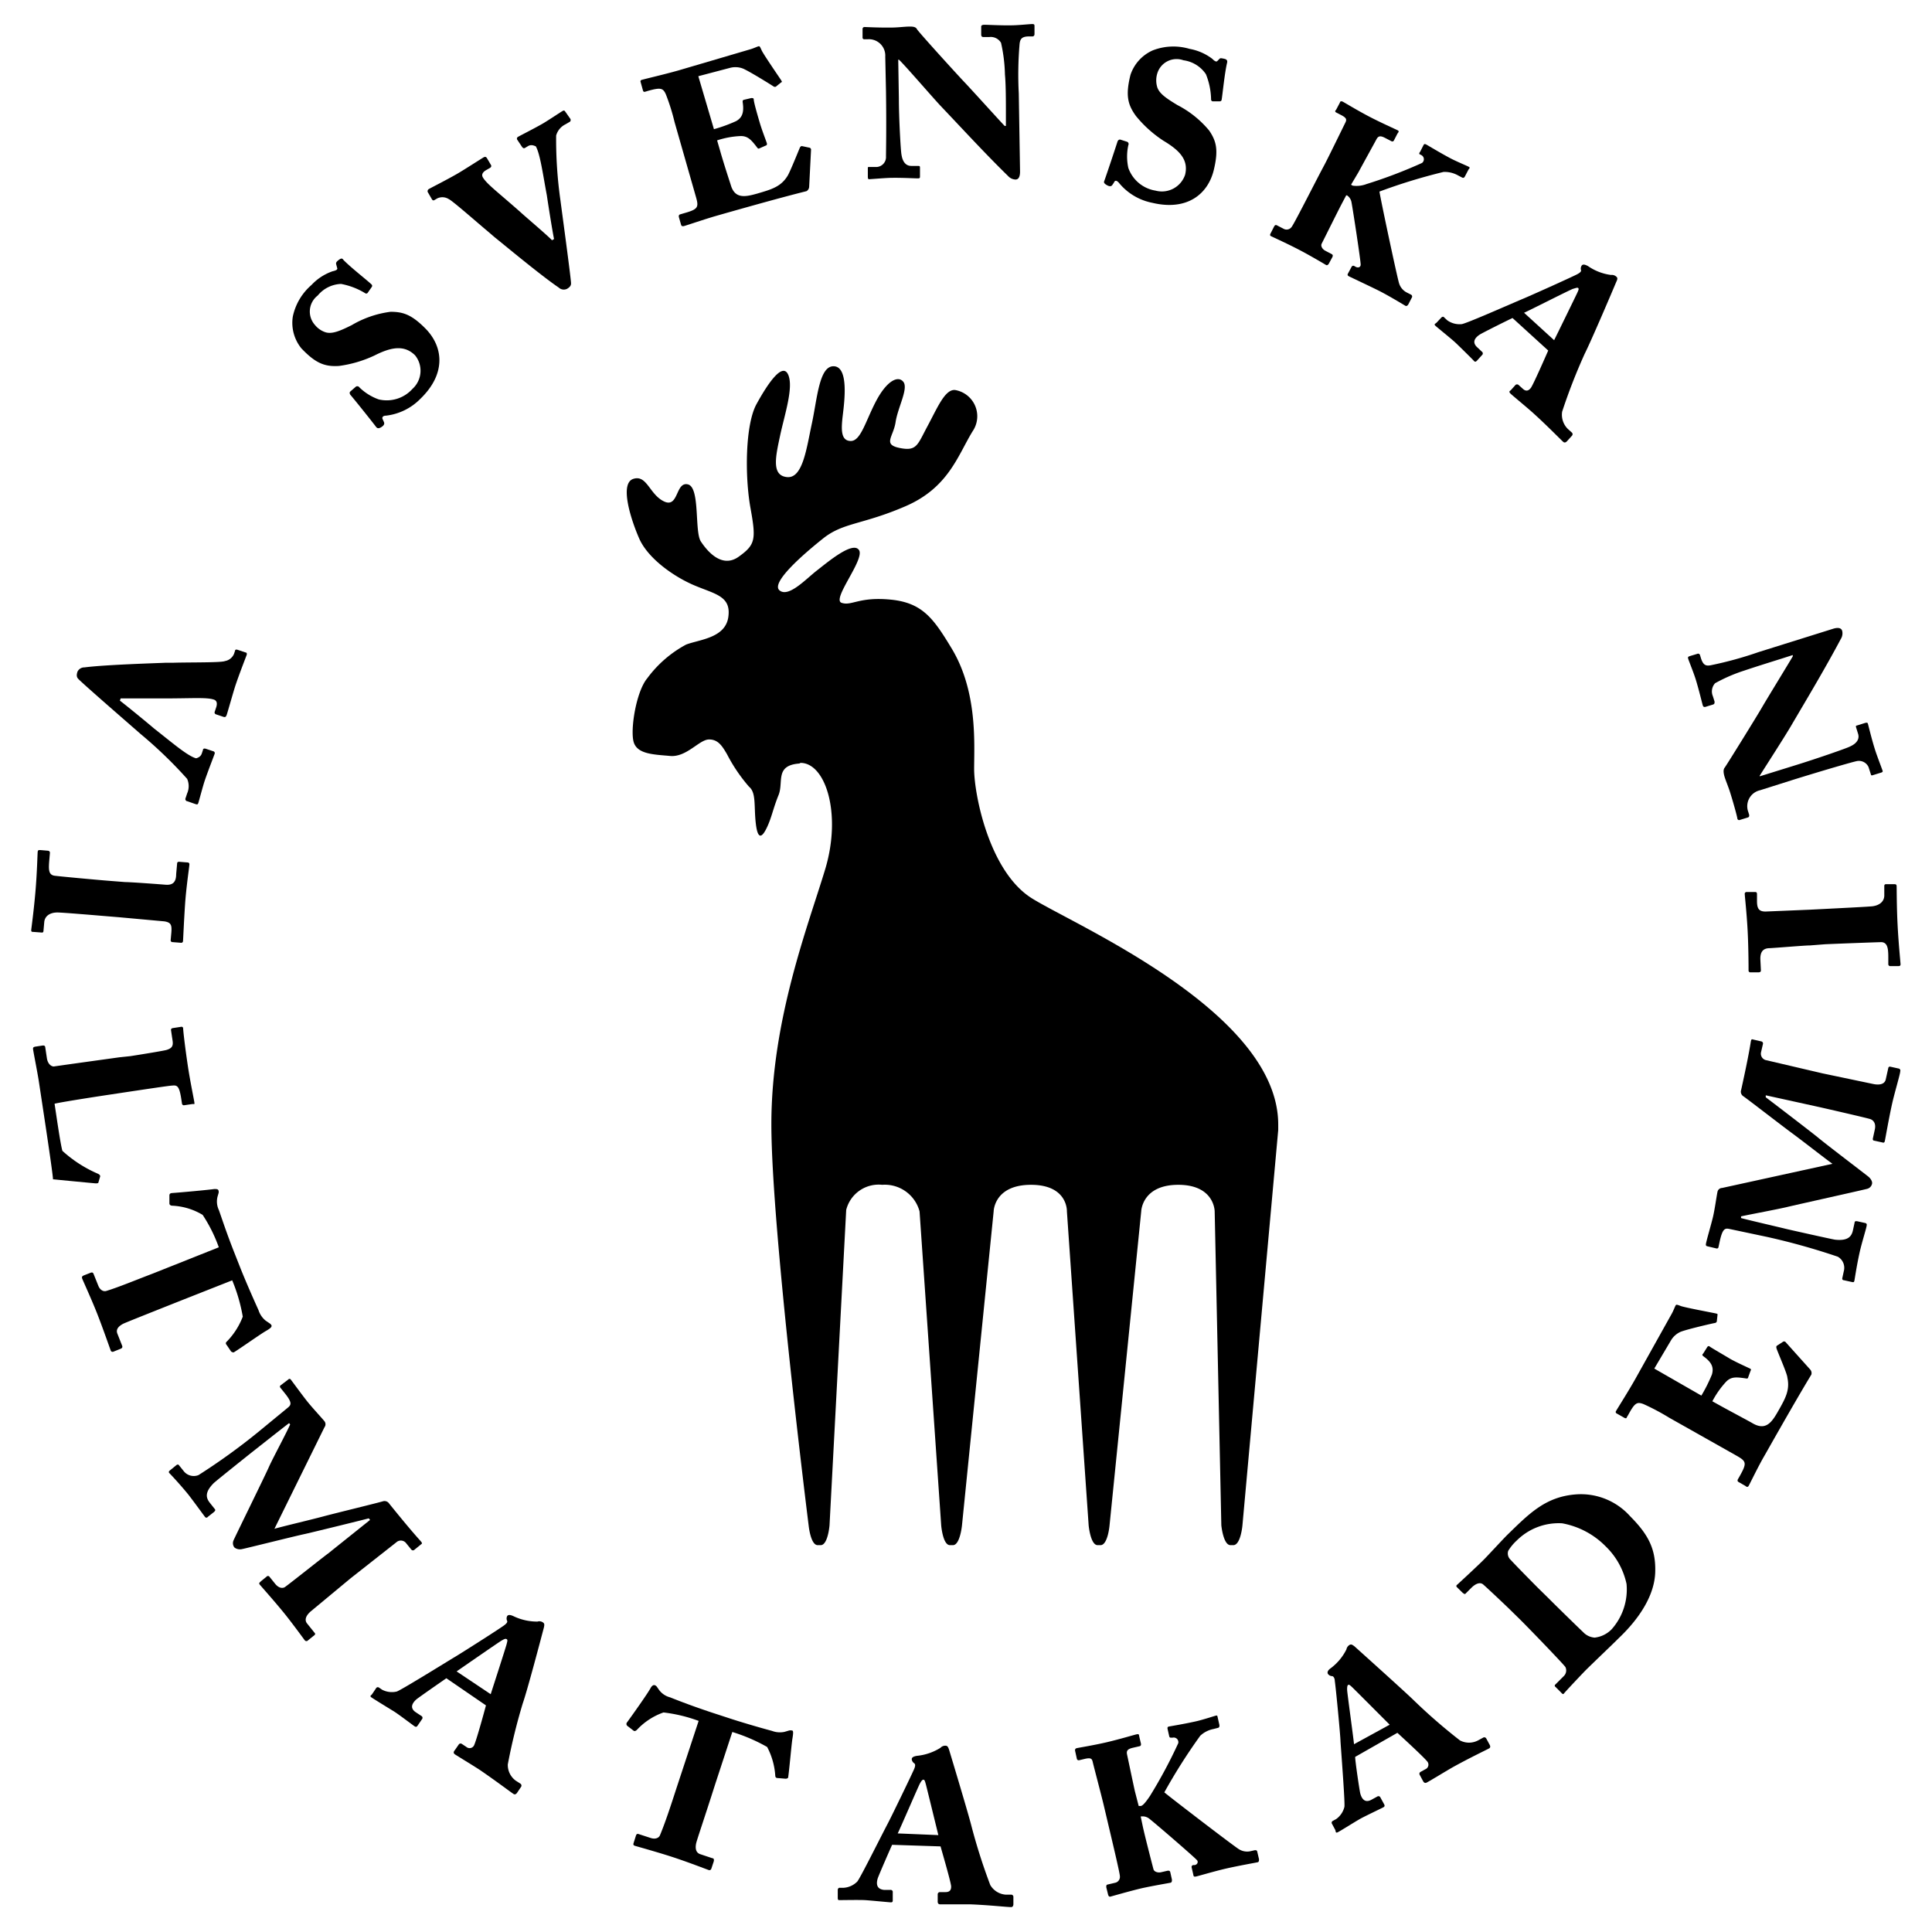 <svg id="Layer_1" data-name="Layer 1" xmlns="http://www.w3.org/2000/svg" viewBox="0 0 183.04 183.04"><title>logo-svart</title><path d="M75.83,72.33c-2.47.14-1.56,1.74-2.07,3s-.64,2.07-1.07,3-.88,1.39-1.08-.28.06-2.94-.65-3.52a15.49,15.49,0,0,1-2.08-3.07c-.44-.75-.84-1.43-1.74-1.4s-2.11,1.7-3.65,1.56-3.1-.16-3.45-1.3.22-4.8,1.29-6.07A11.06,11.06,0,0,1,65,61.07c1.24-.48,3.71-.61,4-2.6s-1.22-2.17-3.19-3S61.38,52.91,60.55,51,58.7,45.79,60,45.37s1.53,1.49,2.92,2.14,1.07-1.9,2.25-1.62.61,4.47,1.23,5.41,2,2.58,3.59,1.44,1.65-1.63,1.11-4.62-.5-7.88.57-9.83,2.46-4,3-2.8-.34,3.8-.76,5.77-.85,3.79.65,3.94,1.85-2.73,2.36-5.09.69-5.48,2.09-5.41,1,3.27.84,4.6-.22,2.46.74,2.48S82,39.9,83,38s2.07-2.46,2.58-1.83-.52,2.42-.73,3.82-1.25,2.12.38,2.45,1.68-.27,2.64-2.06,1.66-3.51,2.61-3.43a2.52,2.52,0,0,1,1.66,3.92c-1.4,2.29-2.28,5.33-6.35,7.09S79.9,49.49,78,51s-5,4.21-4.15,4.93,2.5-1.07,3.53-1.87,3.41-2.82,4-1.95-2.61,4.67-1.65,5,1.64-.6,4.67-.3,4.07,1.83,5.77,4.64c2.47,4.1,2.12,9.06,2.12,11.41s1.4,9.69,5.46,12.24,23.35,10.78,23.35,21.44v.52l-3.39,37.45s-.16,1.88-.87,1.88h-.26c-.69,0-.87-1.88-.87-1.88l-.63-29.74s0-2.52-3.45-2.52-3.51,2.52-3.51,2.52l-3,29.74s-.16,1.88-.86,1.88h-.27c-.68,0-.85-1.88-.85-1.88l-2.06-29.74s.11-2.52-3.4-2.52-3.54,2.52-3.54,2.52l-3,29.74s-.18,1.88-.86,1.88h-.28c-.68,0-.83-1.88-.83-1.88l-2.05-29.74a3.41,3.41,0,0,0-3.54-2.52,3.17,3.17,0,0,0-3.41,2.38l-1.58,29.88s-.15,1.88-.84,1.88h-.28c-.68,0-.86-1.88-.86-1.88s-3.53-28.09-3.53-38,3.5-18.85,5.1-24.16,0-10.21-2.44-10.07"/><path d="M17.75,75.91c-.12,0-.22-.14-.18-.26l.16-.48a1.71,1.71,0,0,0,0-1.38,41.63,41.63,0,0,0-4.42-4.26c-.54-.48-5.61-4.87-5.92-5.24-.12-.14-.16-.32-.05-.65A.71.71,0,0,1,8,63.23c2-.26,6.9-.4,7.68-.44l.71,0c1.55-.05,4.57,0,4.92-.16a1.14,1.14,0,0,0,.86-.68l.1-.3c0-.12.14-.12.23-.09l.78.26c.09,0,.13.11.09.23s-.69,1.77-1.08,2.94c-.23.72-.75,2.58-.82,2.76s-.14.22-.32.16l-.68-.23a.19.19,0,0,1-.12-.27l.13-.39c.12-.36.08-.64-.22-.74-.69-.23-2-.11-4.83-.11-.83,0-3.18,0-4,0l-.07.21c.85.65,2.87,2.32,3.25,2.65,1.64,1.28,3.19,2.63,4,2.82l0,.06c-.3-.1.34,0,.51-.53l.11-.33c0-.12.12-.16.27-.11l.72.24a.18.18,0,0,1,.11.25c-.06.18-.66,1.72-.94,2.55-.18.54-.54,1.92-.6,2.09s-.11.16-.3.1Z"/><path d="M11.87,83.57c.5,0,2.94.18,3.82.25.63.05,1-.2,1-1l.09-1c0-.16.11-.18.24-.17l.75.06a.17.17,0,0,1,.17.21c0,.19-.3,2.13-.41,3.81s-.17,3.16-.19,3.41a.17.17,0,0,1-.2.18l-.76-.06c-.13,0-.22-.05-.21-.21l.06-.66c.06-.73,0-1-.67-1.1l-4.28-.39-1.58-.13c-.94-.08-3.82-.32-4.26-.32-.73,0-1.21.35-1.25.94l-.07.78c0,.16-.08.19-.17.18l-.79-.06c-.12,0-.22,0-.2-.2s.25-1.88.4-3.65.19-3.54.21-3.73.11-.18.3-.17l.69.06a.19.19,0,0,1,.17.21l-.06.69c-.07.85-.08,1.35.45,1.46.28.05,4.28.42,5.35.5Z"/><path d="M12.35,100.06c1.29-.2,3.1-.5,3.4-.58.52-.15.68-.36.6-.89l-.15-1c0-.13.07-.17.19-.19l.78-.12a.15.15,0,0,1,.18.12c0,.22.18,1.83.47,3.74.19,1.25.55,3,.59,3.27s0,.17-.2.19l-.75.11a.18.18,0,0,1-.22-.16l-.07-.46c-.19-1.22-.39-1.29-.86-1.24-.25,0-3,.42-4.42.63l-1.72.26c-.34.05-4.41.67-5,.83.14.9.53,3.69.74,4.46a12.06,12.06,0,0,0,3.34,2.16c.17.07.26.18.24.27l-.17.58c0,.06-.14.08-.3.07s-3.48-.33-4-.38c0-.54-1.08-7.55-1.35-9.34-.16-1-.5-2.68-.54-3,0-.13,0-.2.28-.24l.66-.1c.16,0,.21.07.22.19l.15,1c.08.56.41.8.66.8.5-.08,5-.7,6.21-.87Z"/><path d="M17.16,123.21c-3.09,1.23-5.29,2.1-5.52,2.22-.45.25-.67.54-.52.92l.45,1.14c.06.15,0,.25-.18.31l-.65.26a.19.19,0,0,1-.26-.14c-.08-.2-.72-2.06-1.3-3.53-.44-1.12-1.29-3-1.38-3.22s0-.28.2-.36l.59-.23c.15-.06.23,0,.27.1l.45,1.12c.17.44.5.58.75.51,1.15-.35,2.71-1,4.44-1.66l6.23-2.48a14.25,14.25,0,0,0-1.53-3.07,6.1,6.1,0,0,0-2.87-.87c-.14,0-.26-.07-.28-.19l0-.78c0-.17.11-.22.25-.23.73-.05,3.39-.29,4-.38.23,0,.35,0,.4.14a.44.44,0,0,1,0,.27l-.09.31a1.88,1.88,0,0,0,.13,1.28c.35,1,.74,2.19,1.41,3.9l.58,1.47c.46,1.17,1.22,2.91,1.76,4.1a2.11,2.11,0,0,0,.68,1l.38.26a.5.5,0,0,1,.18.2c0,.12,0,.21-.54.52s-2.31,1.57-3,2c-.1.07-.19,0-.29-.05l-.4-.59c-.13-.15-.14-.25,0-.37A6.9,6.9,0,0,0,23,124.74a16,16,0,0,0-1-3.44Z"/><path d="M27.32,130.69a.14.14,0,0,1,.22,0c.12.15,1.16,1.58,1.64,2.17s1.3,1.47,1.56,1.79a.47.47,0,0,1,0,.57L26,144.84c.86-.25,3.35-.83,4.62-1.17,1.07-.29,5.32-1.32,5.67-1.44a.53.53,0,0,1,.58.22c2.42,3,2.92,3.46,3.05,3.64s0,.18-.12.3l-.52.42a.2.2,0,0,1-.31,0l-.48-.59a.63.63,0,0,0-.94-.1l-4.27,3.36c-.32.26-3.53,2.93-3.75,3.11-.48.38-.75.84-.43,1.23l.7.87a.14.14,0,0,1,0,.22l-.61.49a.2.2,0,0,1-.32,0c-.15-.2-1.2-1.64-1.91-2.52-.89-1.1-2.2-2.57-2.34-2.74s0-.21.1-.33l.54-.44a.17.17,0,0,1,.26,0l.54.67c.4.5.81.45,1,.27.39-.27,3.73-2.93,4-3.11l4-3.2-.12-.15c-.6.16-4.87,1.21-6,1.47-.88.18-5.7,1.39-6,1.44a.85.85,0,0,1-.73-.15.65.65,0,0,1-.09-.66c.06-.18,3.17-6.5,3.37-7,.41-.9,1.62-3.13,2-4l-.1-.12c-.44.32-3.19,2.5-3.36,2.63s-3.54,2.82-3.79,3.06c-.81.82-.77,1.35-.35,1.87l.47.59c.08.1,0,.19-.1.28l-.57.45a.16.16,0,0,1-.27,0c-.12-.15-1-1.37-1.59-2.13-.82-1-1.65-1.88-1.77-2s-.07-.19.11-.33l.54-.44c.1-.08.19-.07.24,0l.42.52a1.21,1.21,0,0,0,1.44.42,60.08,60.08,0,0,0,5.63-4.06l2.76-2.27c.37-.3.57-.46-.27-1.49l-.36-.45a.15.15,0,0,1,0-.22Z"/><path d="M42.29,159c-.34.23-2.57,1.78-2.84,2-.49.44-.58.87-.06,1.22l.53.35a.2.2,0,0,1,.06.31l-.41.6c-.07.11-.15.16-.28.08s-1.54-1.16-2-1.44-1.86-1.14-2.09-1.3,0-.2.07-.34l.35-.52a.19.19,0,0,1,.28-.08l.31.21a2,2,0,0,0,1.37.17c.33-.09,3.86-2.27,5.35-3.18.43-.24,4.38-2.75,4.84-3.1.16-.12.33-.27.28-.41a.51.51,0,0,1,0-.46c.1-.15.31-.12.58,0a5.18,5.18,0,0,0,2.29.52.59.59,0,0,1,.52.08c.16.11.14.24.09.48-.34,1.29-1.56,5.92-2,7.18a55.64,55.64,0,0,0-1.42,5.79,1.84,1.84,0,0,0,.75,1.54l.45.29a.22.22,0,0,1,.07.28l-.39.58c-.09.13-.21.2-.34.11-.32-.21-1.65-1.22-3.11-2.22-.5-.34-2.09-1.3-2.44-1.53-.18-.13-.12-.27,0-.41l.36-.52a.21.21,0,0,1,.28-.07l.45.3a.47.47,0,0,0,.75-.22c.22-.5.93-3.07,1.1-3.72Zm4.2,1.51c.14-.44,1.4-4.33,1.5-4.71s.11-.45,0-.51-.22,0-.47.14-4,2.74-4.26,2.92Z"/><path d="M67.77,169c-1,3.15-1.78,5.41-1.82,5.66-.1.5,0,.86.37,1l1.17.39c.15,0,.18.16.12.34l-.22.66a.19.19,0,0,1-.27.11c-.21-.07-2-.77-3.55-1.27-1.14-.37-3.12-.93-3.37-1s-.21-.16-.14-.38l.19-.6c.05-.15.13-.19.25-.15l1.14.37c.45.15.77,0,.88-.24.47-1.12,1-2.71,1.57-4.48l2.1-6.37a14.29,14.29,0,0,0-3.33-.8,6.27,6.27,0,0,0-2.51,1.64c-.1.1-.22.16-.32.09l-.61-.47a.24.24,0,0,1,0-.34c.43-.59,2-2.79,2.25-3.29.13-.19.25-.25.37-.21a.42.42,0,0,1,.21.17l.18.26a1.87,1.87,0,0,0,1.06.72c1,.4,2.16.84,3.89,1.42l1.5.49c1.2.4,3,.93,4.27,1.27a2.11,2.11,0,0,0,1.17.09l.44-.13a.6.6,0,0,1,.27,0c.12,0,.15.14.05.74-.08.44-.28,2.78-.4,3.64,0,.14-.09.17-.23.19l-.71-.06c-.21,0-.28-.06-.29-.23a6.78,6.78,0,0,0-.77-2.72,16.4,16.4,0,0,0-3.3-1.42Z"/><path d="M84.52,174.78c-.17.37-1.26,2.86-1.37,3.2-.18.63,0,1,.59,1.07l.63,0a.2.2,0,0,1,.21.24l0,.72c0,.13,0,.23-.2.22s-1.92-.18-2.43-.21-2.18,0-2.46,0c-.13,0-.12-.16-.12-.32l0-.64c0-.12.08-.22.2-.21l.38,0a2,2,0,0,0,1.26-.58c.24-.24,2.11-4,2.9-5.51.24-.44,2.29-4.66,2.51-5.19.07-.18.14-.4,0-.51a.52.52,0,0,1-.24-.39c0-.19.2-.27.49-.32a5.15,5.15,0,0,0,2.23-.76.61.61,0,0,1,.48-.2c.19,0,.25.14.33.36.39,1.29,1.77,5.88,2.1,7.15a55,55,0,0,0,1.81,5.69,1.85,1.85,0,0,0,1.44.91l.54,0a.21.21,0,0,1,.21.2l0,.7c0,.16-.07.29-.23.28-.38,0-2.05-.19-3.82-.26-.6,0-2.47,0-2.88,0-.22,0-.25-.17-.24-.32l0-.63a.21.21,0,0,1,.2-.21l.54,0c.45,0,.55-.26.53-.58-.07-.54-.82-3.1-1-3.75Zm4.38-.92c-.11-.45-1.08-4.42-1.18-4.8s-.14-.45-.24-.45-.19.12-.33.37-1.93,4.41-2.1,4.72Z"/><path d="M107.88,171.1l.19,0c.21,0,.57-.49.88-.95a45.94,45.94,0,0,0,2.68-5,.44.44,0,0,0-.54-.52l-.12,0c-.09,0-.17,0-.2-.15l-.16-.71c0-.12,0-.17.15-.2s1.56-.26,2.64-.51c.62-.15,1.58-.46,1.76-.51s.17,0,.21.18l.16.71c0,.12,0,.23-.14.26l-.43.11a2.53,2.53,0,0,0-1.25.64,53.89,53.89,0,0,0-3.4,5.36c.73.61,6.72,5.2,7.09,5.4a1.48,1.48,0,0,0,1,.19l.49-.11c.12,0,.2,0,.23.17l.16.68c0,.12,0,.26-.12.29s-1.87.34-3,.6-2.63.71-2.84.75-.24,0-.27-.2l-.15-.65a.18.18,0,0,1,.14-.23l.15,0c.3-.07.34-.34.21-.47-.26-.3-3.87-3.42-4.51-3.92a1,1,0,0,0-.73-.22l-.09,0,.21,1c.22,1,.93,3.74,1,4s.44.35.71.29l.65-.15c.12,0,.2,0,.24.17l.15.68c0,.12,0,.26-.13.29s-1.72.3-2.71.52c-1.23.29-2.9.78-3,.8s-.18-.05-.22-.24l-.16-.65c0-.16,0-.23.14-.26l.68-.16a.57.57,0,0,0,.47-.62c0-.3-.77-3.5-1.29-5.71l-.21-.89c-.2-.87-1-3.89-1.07-4.21s-.16-.45-.76-.31l-.55.13c-.13,0-.18-.06-.2-.15l-.17-.77c0-.09,0-.19.17-.23s1.59-.27,2.8-.55c1.36-.32,2.66-.72,2.87-.76s.21,0,.25.23l.16.68c0,.09,0,.19-.14.22l-.61.14c-.52.12-.65.28-.57.65s.6,2.85.74,3.47Z"/><path d="M128.39,166.45c0,.41.4,3.1.48,3.45.17.63.51.91,1.06.61l.55-.3a.2.2,0,0,1,.3.08l.35.64c.06.11.08.21-.06.29s-1.74.84-2.19,1.09-1.86,1.14-2.12,1.27-.19-.08-.26-.22l-.3-.56a.19.19,0,0,1,.06-.28l.33-.18a2,2,0,0,0,.78-1.15c.07-.32-.25-4.48-.37-6.21,0-.5-.45-5.17-.54-5.73,0-.19-.09-.42-.24-.45a.52.52,0,0,1-.41-.21c-.09-.17,0-.35.25-.53a5,5,0,0,0,1.5-1.79.64.64,0,0,1,.3-.43c.17-.09.28,0,.47.14,1,.9,4.56,4.1,5.5,5a53,53,0,0,0,4.49,3.91,1.84,1.84,0,0,0,1.71,0l.48-.26a.21.21,0,0,1,.29.06l.33.61c.08.14.08.28-.06.35-.33.18-1.85.9-3.4,1.76-.52.29-2.12,1.27-2.48,1.46-.2.11-.3,0-.38-.15l-.3-.56a.2.2,0,0,1,.06-.28l.47-.26a.47.47,0,0,0,.15-.77c-.34-.42-2.31-2.23-2.8-2.68Zm3.27-3.05c-.33-.33-3.21-3.22-3.5-3.5s-.35-.31-.43-.27-.11.2-.1.49.63,4.78.65,5.13Z"/><path d="M143,152.44c-.39-.38-2.1-2-2.5-2.34-.23-.18-.61-.16-1.12.35l-.54.54c-.07.07-.14,0-.25-.07l-.54-.53c-.09-.09-.11-.16,0-.25s1.91-1.76,2.45-2.3c.38-.37,1.8-1.92,2.29-2.41,2.06-2,3.61-3.63,6.52-3.85a6.26,6.26,0,0,1,5.14,2.08c1.69,1.7,2.4,3.05,2.37,5.13,0,3.18-2.9,5.87-3.54,6.49-.4.41-2.67,2.57-3.09,3s-1.9,2-2,2.14-.16.07-.31-.09l-.52-.52a.13.13,0,0,1,0-.22l.81-.81a.74.74,0,0,0,.14-.84c-.16-.25-3.14-3.35-4.26-4.47Zm3.73-1c.18.19,2.53,2.5,3.26,3.19a1.66,1.66,0,0,0,1.09.52,2.67,2.67,0,0,0,1.6-.78,5.67,5.67,0,0,0,1.42-4.31,7,7,0,0,0-2-3.58,7.72,7.72,0,0,0-4.1-2.16,5.62,5.62,0,0,0-4.28,1.61,4.54,4.54,0,0,0-.83,1,.81.81,0,0,0,.22.84c.58.63,2.34,2.41,2.59,2.66Z"/><path d="M161.19,132.22a14.58,14.58,0,0,0,1-2c.19-.66,0-1.15-.83-1.74-.09-.09-.11-.14,0-.24l.37-.59c.06-.11.16-.16.26-.07s1.68,1,1.93,1.16c.61.34,1.5.74,1.88.92.11.06.11.12.05.21l-.23.63c0,.1-.11.12-.23.09-.85-.12-1.35-.19-1.84.3a8.52,8.52,0,0,0-1.32,1.87l.92.51c1,.55,2.59,1.39,2.94,1.6,1.22.68,1.78-.13,2.37-1.17.69-1.21,1.13-2,.88-3.17,0-.32-.74-2-1-2.69-.07-.19-.06-.29,0-.34l.57-.37a.2.2,0,0,1,.24,0l2.36,2.63a.51.51,0,0,1,.1.47c-.11.19-1,1.6-4.4,7.61-.59,1-1.36,2.61-1.54,2.93-.08.14-.18.12-.32,0l-.63-.36c-.11-.06-.13-.15-.06-.28l.14-.24c.73-1.3.67-1.44-.32-2l-6.33-3.57a21.88,21.88,0,0,0-2.43-1.29c-.63-.24-.83-.14-1.45,1l-.16.27c0,.09-.12.09-.26,0l-.69-.39a.15.15,0,0,1-.06-.22c.24-.41,1.17-1.87,1.84-3.06l3.45-6.18c.15-.27.3-.67.36-.77s.12-.09.48.05,3.08.65,3.3.7.19.06.19.14l-.06.55c0,.14-.08.21-.23.23s-2.5.56-3.19.82a2,2,0,0,0-.93.82l-1.58,2.67Z"/><path d="M161.74,118.07a.15.15,0,0,1-.12-.19c0-.19.51-1.89.68-2.63s.33-1.94.42-2.35a.45.45,0,0,1,.43-.35l10.46-2.29c-.73-.52-2.74-2.1-3.8-2.88-.89-.65-4.35-3.33-4.66-3.53a.51.51,0,0,1-.19-.59c.83-3.77.88-4.44.93-4.65s.12-.14.31-.1l.65.15a.2.2,0,0,1,.17.26l-.17.74a.63.63,0,0,0,.51.79l5.3,1.24,4.77,1c.59.13,1.12.06,1.23-.43l.24-1.08a.15.15,0,0,1,.19-.12l.77.17a.2.2,0,0,1,.17.27c0,.25-.53,2-.77,3.07-.31,1.39-.64,3.32-.69,3.53s-.13.16-.31.12l-.68-.15c-.12,0-.17-.1-.14-.22l.18-.83c.14-.62-.16-.91-.44-1-.45-.14-4.61-1.09-4.89-1.15l-5-1.1,0,.19c.5.37,4,3.05,4.9,3.77.68.58,4.64,3.59,4.84,3.76s.38.45.33.66a.63.63,0,0,1-.46.48c-.17.06-7.06,1.59-7.53,1.71-1,.24-3.46.69-4.42.9l0,.16c.52.15,3.93.94,4.15,1s4.42,1,4.76,1.05c1.15.12,1.55-.24,1.69-.89l.16-.74c0-.13.13-.14.28-.11l.72.16a.17.17,0,0,1,.14.23c0,.19-.46,1.61-.67,2.57-.28,1.26-.45,2.46-.49,2.65s-.1.17-.32.12l-.68-.15c-.12,0-.17-.1-.15-.19l.14-.65a1.21,1.21,0,0,0-.57-1.39,64.11,64.11,0,0,0-6.68-1.87l-3.5-.74c-.47-.1-.71-.15-1,1.15l-.12.56a.15.15,0,0,1-.19.12Z"/><path d="M171.49,89.57c-.5,0-2.93.21-3.81.26-.63,0-.93.33-.9,1.09l.05,1c0,.16-.08.19-.21.2l-.76,0a.17.17,0,0,1-.2-.18c0-.19,0-2.15-.09-3.82s-.26-3.16-.27-3.41a.17.17,0,0,1,.18-.2l.75,0c.13,0,.22,0,.23.18l0,.67c0,.72.18,1,.81,1l4.3-.18,1.58-.08c.94-.05,3.82-.19,4.26-.24.72-.1,1.14-.5,1.11-1.1l0-.79c0-.16.05-.19.15-.2l.79,0c.12,0,.22,0,.23.18s0,1.9.09,3.66.27,3.53.28,3.72-.09.2-.27.2l-.69,0a.18.18,0,0,1-.2-.18l0-.7c0-.85-.1-1.35-.64-1.39-.29,0-4.29.15-5.36.2Z"/><path d="M166.75,74.87a1.55,1.55,0,0,0-1.11,2.07l.08.27c0,.12,0,.2-.13.24l-.75.23a.17.17,0,0,1-.24-.12c0-.12-.32-1.32-.69-2.5-.15-.48-.41-1.1-.52-1.46s-.14-.69,0-.86,3.07-4.9,3.53-5.7,2.58-4.25,2.93-4.86l0-.12-1,.32c-1.27.4-2.68.84-3.62,1.16a15.22,15.22,0,0,0-2.74,1.19,1.15,1.15,0,0,0-.21,1.23l.16.51c0,.15,0,.23-.15.28l-.75.23c-.09,0-.17,0-.22-.16s-.38-1.54-.68-2.5c-.2-.63-.62-1.66-.69-1.88s0-.23.21-.3l.63-.19a.19.19,0,0,1,.27.11l.09.3c.21.66.47.75.91.67a35,35,0,0,0,4.55-1.25l7.06-2.21c.42-.13.77-.11.86.2a1,1,0,0,1-.13.77c-1.42,2.67-3,5.32-4.55,7.95-.56,1-2.81,4.48-3.13,5l0,.06,3.51-1.09c1.81-.56,4.8-1.59,5.05-1.74.67-.3.9-.74.76-1.19l-.19-.61c-.05-.15,0-.17.13-.2l.76-.24c.12,0,.18-.06.23.1s.35,1.44.68,2.47c.13.43.64,1.76.72,2,0,.06,0,.11-.22.17l-.78.24c-.06,0-.1,0-.12-.09l-.22-.69a1,1,0,0,0-1.17-.56c-.37.08-2.53.69-5.92,1.74Z"/><path d="M33.72,36.63a.24.24,0,0,1,.33.07,5,5,0,0,0,1.83,1.14,3.28,3.28,0,0,0,3.2-1,2.32,2.32,0,0,0,.25-3.17c-1-1-2.23-.81-3.83,0a11.44,11.44,0,0,1-3.38,1c-1.37.09-2.24-.27-3.57-1.67a3.84,3.84,0,0,1-.81-3,5.43,5.43,0,0,1,1.77-3,4.94,4.94,0,0,1,2-1.3c.36-.08.5-.17.43-.33L31.84,25c0-.11,0-.18.25-.37s.34-.16.45,0c.73.75,2.35,2,2.68,2.34a.18.18,0,0,1,0,.22l-.37.53a.17.17,0,0,1-.25.06,6.71,6.71,0,0,0-2.29-.88A3,3,0,0,0,30.1,28a1.91,1.91,0,0,0-.26,2.79,2.15,2.15,0,0,0,1,.69c.62.19,1.37-.12,2.49-.68A9.64,9.64,0,0,1,37,29.54c1.18,0,2,.25,3.36,1.64,1.64,1.71,1.92,4.24-.54,6.61a5.42,5.42,0,0,1-3.25,1.59c-.27,0-.43.15-.3.37l.11.25c.06.16,0,.31-.26.47s-.38.1-.47,0c-.54-.71-2.13-2.69-2.46-3.07-.07-.11-.09-.23,0-.31Z"/><path d="M54,11.21a.23.23,0,0,1,0,.32l-.43.25a1.68,1.68,0,0,0-.88,1.06A40.76,40.76,0,0,0,53.1,19c.09.72,1,7.37,1,7.85,0,.19-.09.35-.39.52a.7.7,0,0,1-.78-.13c-1.69-1.14-5.44-4.27-6.05-4.75L46.31,22c-1.2-1-3.46-3-3.8-3.14a1.12,1.12,0,0,0-1.09-.06l-.27.16c-.11.06-.18,0-.23-.08l-.41-.71c0-.08,0-.17.09-.24s1.69-.87,2.76-1.49c.65-.38,2.28-1.43,2.44-1.52s.25-.08.35.09l.37.63c.06.11,0,.21-.1.27l-.35.2c-.33.19-.48.43-.32.7.37.63,1.45,1.42,3.55,3.28.61.56,2.41,2.07,3,2.67l.19-.11c-.2-1-.61-3.64-.68-4.14-.38-2-.65-4.08-1.1-4.73l.05,0c.16.27-.27-.21-.73.06l-.3.18c-.11.06-.19,0-.27-.1L49,13.23a.19.19,0,0,1,.07-.26c.16-.1,1.63-.84,2.4-1.29.49-.29,1.67-1.08,1.84-1.17s.19,0,.29.13Z"/><path d="M67.64,12.24a14.62,14.62,0,0,0,2.09-.76c.6-.33.78-.84.63-1.82,0-.13,0-.17.14-.21l.68-.16c.12,0,.23,0,.23.13,0,.29.48,1.9.56,2.17.19.67.55,1.58.69,2,0,.12,0,.17-.11.2l-.61.27c-.08.05-.16,0-.22-.1-.52-.67-.84-1.07-1.53-1.07a8.11,8.11,0,0,0-2.25.41l.29,1c.3,1.07.87,2.81,1,3.21.38,1.34,1.35,1.16,2.51.83,1.34-.39,2.22-.64,2.85-1.64.19-.26.86-1.92,1.16-2.64.07-.19.16-.24.27-.21l.66.14a.19.19,0,0,1,.16.19l-.18,3.53a.51.51,0,0,1-.25.4c-.21.06-1.85.43-8.48,2.32-1.16.33-2.8.9-3.17,1-.15,0-.2,0-.25-.19l-.2-.7c0-.12,0-.2.16-.24l.27-.08c1.43-.4,1.49-.56,1.17-1.65l-2-7a20,20,0,0,0-.82-2.62c-.27-.61-.49-.68-1.7-.34l-.3.09c-.1,0-.14,0-.19-.18l-.21-.76a.14.14,0,0,1,.1-.19c.46-.13,2.15-.52,3.46-.89l6.8-2c.3-.08.68-.26.8-.29s.14,0,.31.38S73.88,7.4,74,7.59s.08.18,0,.22l-.43.35c-.1.1-.2.09-.33,0s-2.16-1.36-2.84-1.66a2,2,0,0,0-1.24-.07l-3,.79Z"/><path d="M83.87,5.36A1.55,1.55,0,0,0,82.2,3.72h-.29a.16.16,0,0,1-.19-.18l0-.79a.18.18,0,0,1,.19-.19c.13,0,1.36.07,2.59.05.51,0,1.17-.08,1.55-.09s.7,0,.82.24,3.84,4.33,4.48,5,3.35,3.67,3.83,4.17h.12l0-1.07c0-1.33,0-2.82-.09-3.8a15.13,15.13,0,0,0-.37-3,1.13,1.13,0,0,0-1.12-.55h-.53c-.16,0-.22-.06-.23-.22V2.52c0-.09.06-.15.22-.17s1.59.07,2.6.05c.66,0,1.76-.12,2-.12s.23.06.23.28v.66c0,.13-.06.22-.18.23h-.32c-.69,0-.85.23-.91.68a34.14,34.14,0,0,0-.08,4.72l.12,7.4c0,.44-.11.76-.43.76a1,1,0,0,1-.7-.33c-2.16-2.11-4.25-4.39-6.35-6.6-.77-.81-3.51-4-4-4.43h-.06l.06,3.67c0,1.9.18,5.06.25,5.34.11.73.46,1.07.94,1.06H87c.16,0,.16.06.16.19v.79c0,.13,0,.19-.16.2s-1.49-.07-2.56-.05c-.45,0-1.87.12-2.12.13-.06,0-.1-.06-.1-.25v-.82c0-.06,0-.09.12-.09l.73,0a.94.94,0,0,0,.87-1c0-.38.05-2.62,0-6.16Z"/><path d="M106.78,13.43a.23.23,0,0,1,.12.32,5,5,0,0,0,0,2.16,3.28,3.28,0,0,0,2.58,2.15,2.32,2.32,0,0,0,2.8-1.51c.34-1.41-.52-2.3-2.06-3.22A11.36,11.36,0,0,1,107.63,11c-.81-1.1-1-2-.53-3.9a3.88,3.88,0,0,1,2.12-2.33,5.4,5.4,0,0,1,3.48-.14,5,5,0,0,1,2.15.94c.26.26.41.32.51.18l.18-.18c.08-.08.17-.06.45,0s.3.21.27.36c-.24,1-.44,3.08-.52,3.52a.17.17,0,0,1-.16.15l-.65,0a.17.17,0,0,1-.19-.17,6.68,6.68,0,0,0-.49-2.4,3.05,3.05,0,0,0-2.13-1.32A1.91,1.91,0,0,0,109.63,7a2.22,2.22,0,0,0,0,1.23c.18.62.85,1.08,1.93,1.73a9.63,9.63,0,0,1,3,2.41c.68,1,.89,1.84.44,3.72-.55,2.3-2.53,3.92-5.85,3.12A5.41,5.41,0,0,1,106,17.31c-.18-.2-.36-.28-.47,0l-.15.22c-.1.14-.26.16-.53,0s-.29-.26-.22-.41c.3-.84,1.1-3.25,1.25-3.73.06-.11.14-.19.27-.16Z"/><path d="M128,17.5l.16.09a2.64,2.64,0,0,0,1.3-.15,45.86,45.86,0,0,0,5.26-2,.44.44,0,0,0-.07-.75l-.11-.06c-.09,0-.11-.13,0-.24l.33-.65c.06-.11.13-.11.25-.05s1.35.81,2.34,1.33c.56.29,1.5.68,1.67.77s.11.13,0,.27l-.34.65c-.06.11-.13.18-.27.11l-.4-.21a2.59,2.59,0,0,0-1.36-.32,53.73,53.73,0,0,0-6.07,1.86c.15.94,1.72,8.32,1.87,8.72a1.46,1.46,0,0,0,.68.82l.45.23a.2.2,0,0,1,.06.29l-.32.62c-.06.11-.17.2-.28.14s-1.64-1-2.68-1.51-2.45-1.17-2.65-1.27-.16-.19-.08-.33l.31-.58a.18.18,0,0,1,.25-.08l.14.08c.28.14.48,0,.47-.22,0-.4-.72-5.12-.87-5.91a1,1,0,0,0-.42-.64l-.08,0-.46.87c-.45.87-1.73,3.45-1.86,3.7s.1.56.35.68l.59.31c.11.06.14.14.07.29l-.33.61c-.06.11-.17.2-.28.13s-1.5-.89-2.4-1.36c-1.11-.59-2.7-1.31-2.81-1.37s-.1-.15,0-.32l.3-.59c.07-.14.16-.17.27-.11l.62.32a.58.58,0,0,0,.77-.17c.19-.22,1.68-3.15,2.73-5.17l.43-.81c.41-.79,1.78-3.6,1.92-3.88s.17-.45-.37-.73l-.5-.26c-.11-.06-.1-.16,0-.24l.37-.7c0-.09.11-.16.28-.07s1.39.83,2.48,1.4,2.48,1.19,2.68,1.29.12.17,0,.34l-.32.62a.17.17,0,0,1-.26.08l-.56-.29c-.47-.25-.67-.21-.85.13s-1.4,2.55-1.7,3.11Z"/><path d="M143.3,30.13c-.38.17-2.81,1.38-3.11,1.57-.54.36-.7.77-.24,1.2l.46.43a.2.2,0,0,1,0,.31l-.49.54c-.09.09-.17.14-.29,0s-1.37-1.37-1.73-1.71-1.68-1.4-1.89-1.59,0-.2.11-.33l.43-.46c.09-.09.2-.12.29,0l.28.26a2,2,0,0,0,1.34.36c.33,0,4.15-1.69,5.75-2.37.46-.18,4.74-2.1,5.24-2.37.18-.1.37-.22.34-.37a.51.51,0,0,1,.07-.45c.12-.14.33-.08.59.06a4.93,4.93,0,0,0,2.18.84.62.62,0,0,1,.5.16c.15.12.11.26,0,.49-.52,1.24-2.4,5.64-3,6.83A54.75,54.75,0,0,0,148,39a1.89,1.89,0,0,0,.53,1.63l.4.36a.21.21,0,0,1,0,.29l-.47.52c-.11.12-.24.17-.36.06-.28-.25-1.45-1.46-2.76-2.65-.44-.41-1.88-1.6-2.18-1.87s-.09-.29,0-.4l.42-.47a.22.22,0,0,1,.29,0l.4.36c.33.31.59.16.78-.1.29-.46,1.36-2.91,1.63-3.52Zm3.94,2.1c.21-.41,2-4.08,2.17-4.44s.18-.43.11-.5-.22,0-.48.07-4.31,2.14-4.65,2.27Z"/></svg>